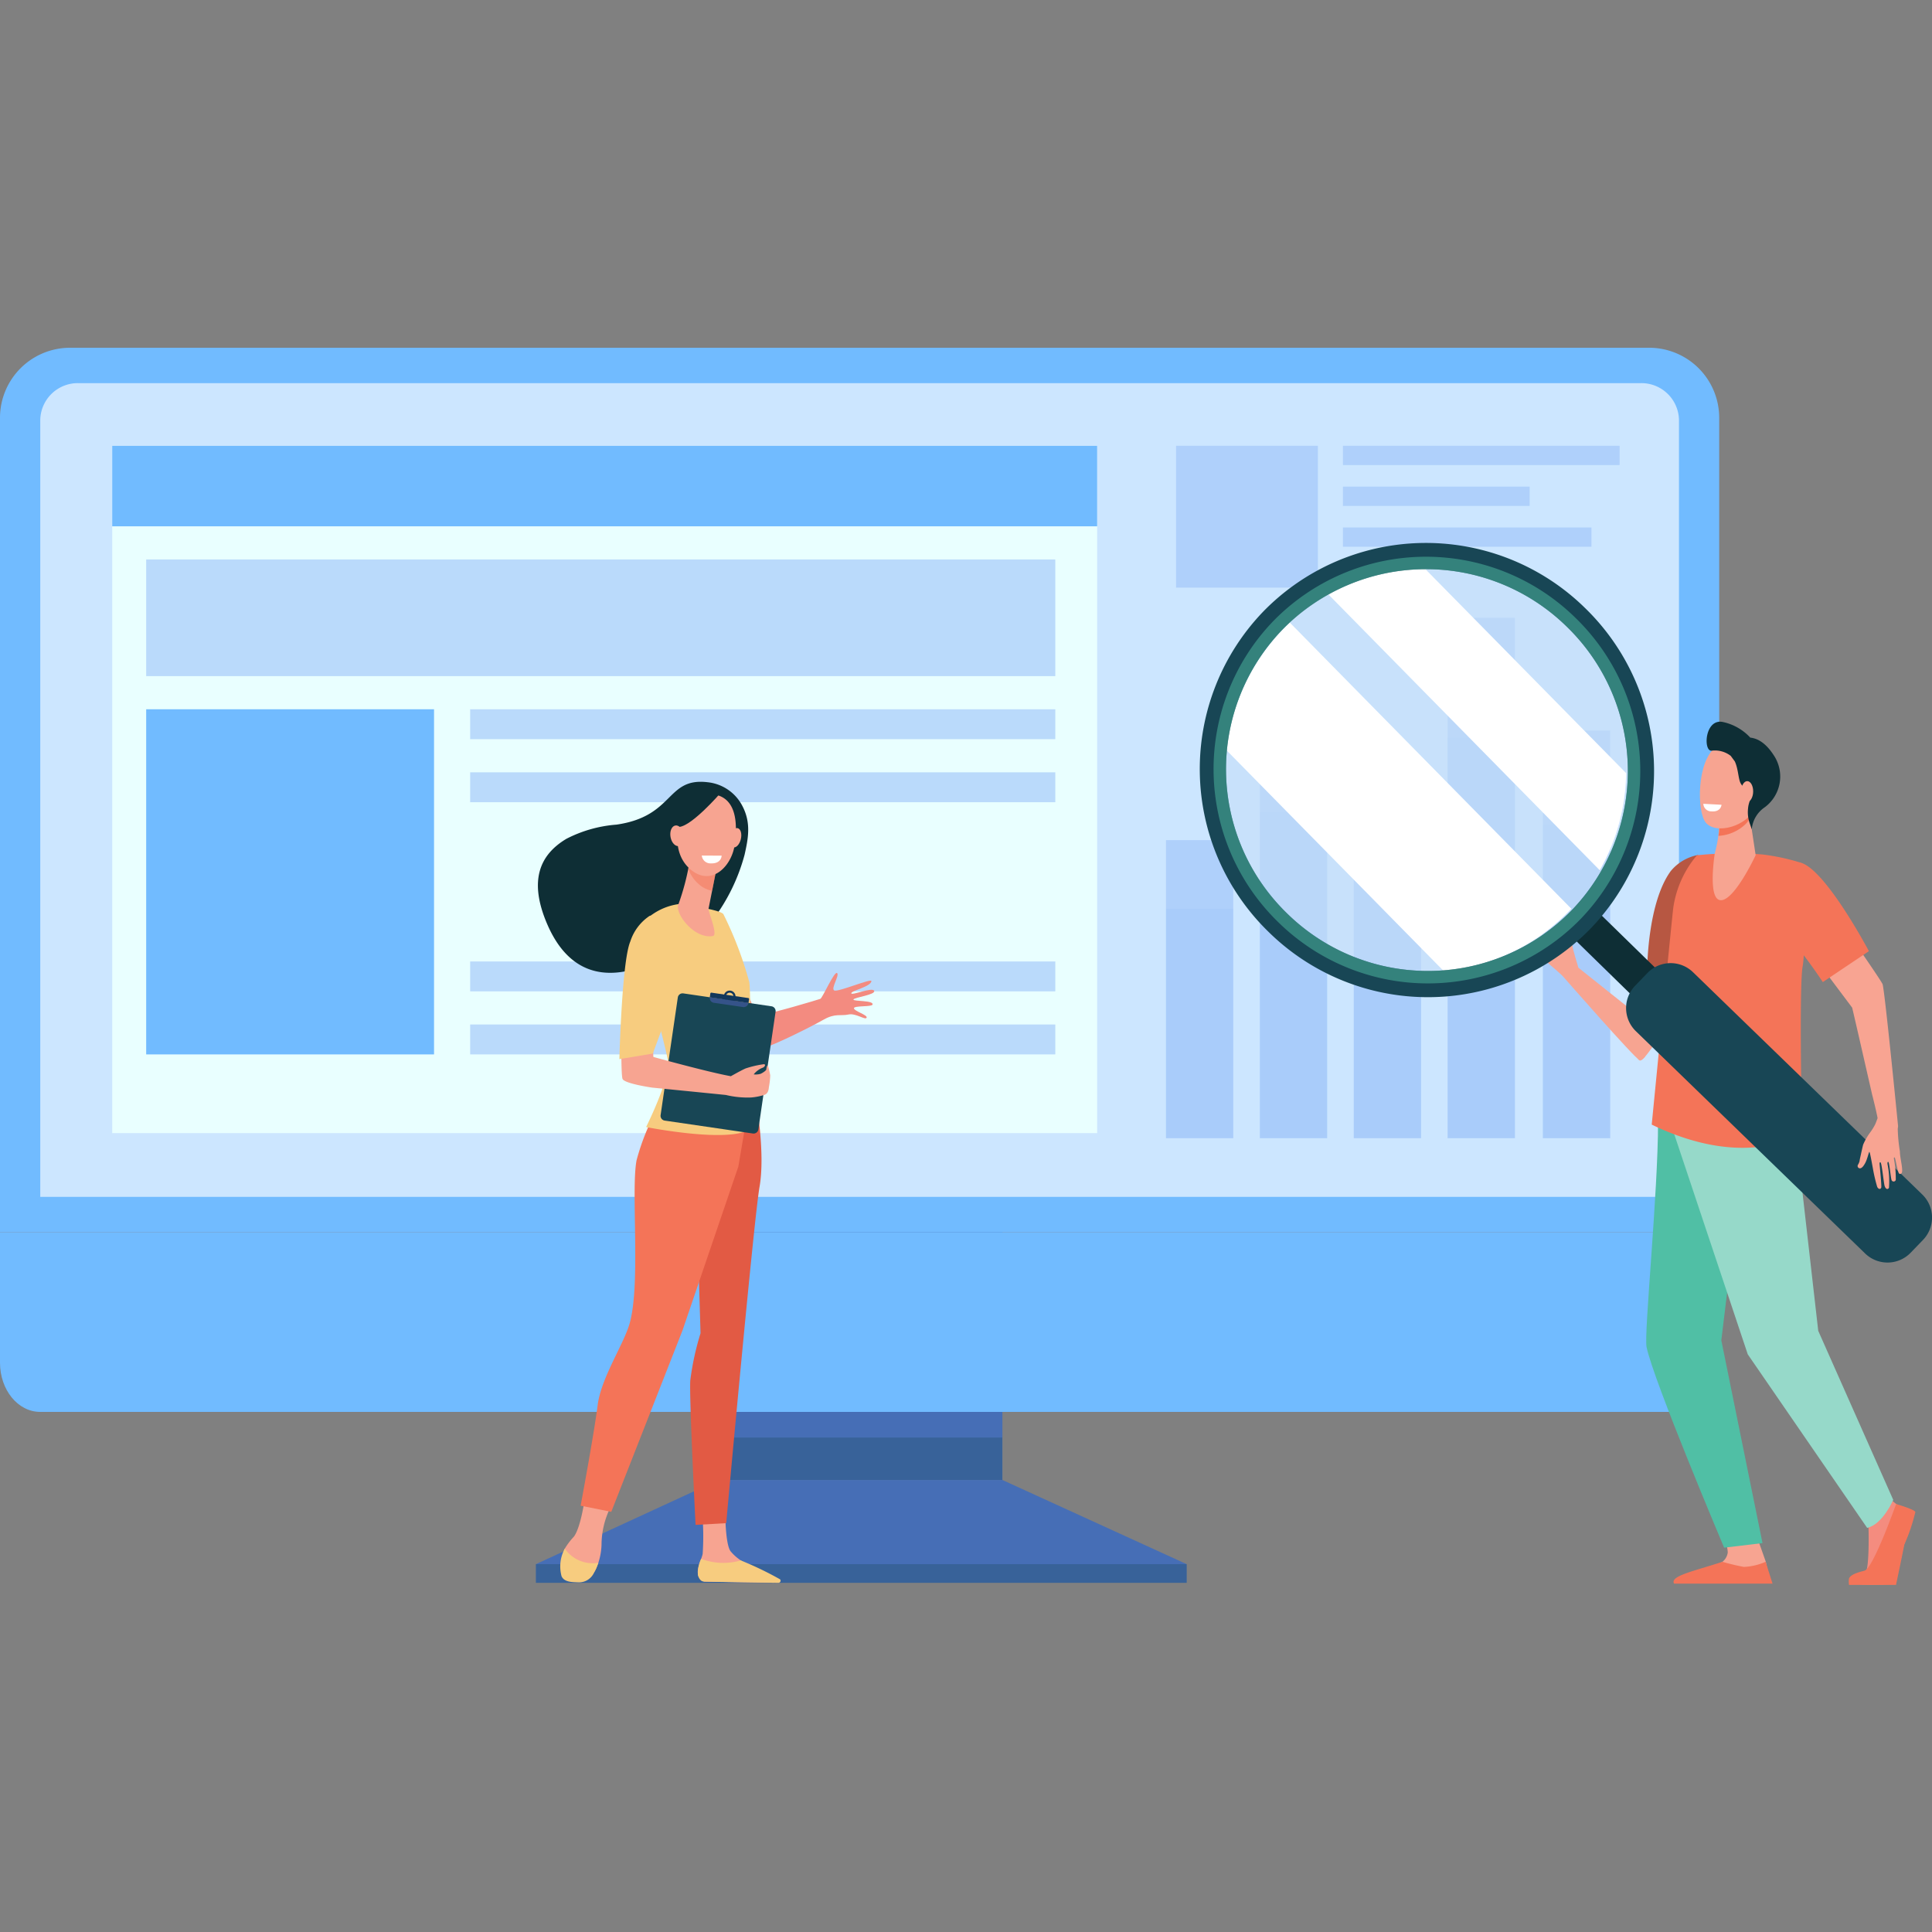 <svg xmlns="http://www.w3.org/2000/svg" width="200" height="200" viewBox="0 0 200 200">
  <rect x="0" y="0" width="200" height="200" fill="#808080" stroke="none"/>
  <g id="Group_12566" data-name="Group 12566" transform="translate(2793 -1316)">
    <rect id="Rectangle_6218" data-name="Rectangle 6218" width="200" height="200" transform="translate(-2793 1316)" fill="none"/>
    <g id="Group_12523" data-name="Group 12523" transform="translate(1449.462 256.004)">
      <path id="Path_30888" data-name="Path 30888" d="M-3675.362,2254.117l-18.917,8.718v1.932h67.367v-1.932l-19.087-8.718Z" transform="translate(-492.706 -1040.918)" fill="#466eb6"/>
      <rect id="Rectangle_5084" data-name="Rectangle 5084" width="29.376" height="37.387" transform="translate(-4168.068 1175.828)" fill="#466eb6"/>
      <path id="Path_30889" data-name="Path 30889" d="M-4064.492,1187.557v-84.308a7.253,7.253,0,0,0-7.254-7.253h-163.463a7.252,7.252,0,0,0-7.254,7.253v84.308Z" transform="translate(0.001 0)" fill="#71bbff"/>
      <rect id="Rectangle_5085" data-name="Rectangle 5085" width="67.367" height="1.931" transform="translate(-4186.985 1221.918)" fill="#184655" opacity="0.3" style="mix-blend-mode: multiply;isolation: isolate"/>
      <rect id="Rectangle_5086" data-name="Rectangle 5086" width="29.364" height="4.387" transform="translate(-4168.068 1208.812)" fill="#184655" opacity="0.3" style="mix-blend-mode: multiply;isolation: isolate"/>
      <path id="Path_30890" data-name="Path 30890" d="M-4242.463,2000.734v13.51c0,2.81,1.857,5.088,4.149,5.088h169.674c2.292,0,4.149-2.278,4.149-5.088v-13.51Z" transform="translate(0.001 -813.178)" fill="#71bbff"/>
      <path id="Path_30891" data-name="Path 30891" d="M-4031.657,1216.411V1135.99a3.888,3.888,0,0,0-3.955-3.816h-161.729a3.887,3.887,0,0,0-3.956,3.816v80.422Z" transform="translate(-36.998 -32.516)" fill="#cce6ff"/>
      <rect id="Rectangle_5087" data-name="Rectangle 5087" width="101.961" height="71.146" transform="translate(-4230.846 1106.149)" fill="#e9ffff"/>
      <rect id="Rectangle_5088" data-name="Rectangle 5088" width="101.961" height="8.33" transform="translate(-4230.846 1106.149)" fill="#71bbff"/>
      <rect id="Rectangle_5089" data-name="Rectangle 5089" width="6.96" height="53.87" transform="translate(-4092.6 1123.949)" fill="#9bc1f9" opacity="0.6"/>
      <rect id="Rectangle_5090" data-name="Rectangle 5090" width="6.96" height="37.439" transform="translate(-4102.318 1140.381)" fill="#9bc1f9" opacity="0.6"/>
      <rect id="Rectangle_5091" data-name="Rectangle 5091" width="6.96" height="42.199" transform="translate(-4082.739 1135.62)" fill="#9bc1f9" opacity="0.6"/>
      <rect id="Rectangle_5092" data-name="Rectangle 5092" width="6.96" height="43.858" transform="translate(-4112.038 1133.961)" fill="#9bc1f9" opacity="0.6"/>
      <rect id="Rectangle_5093" data-name="Rectangle 5093" width="6.96" height="30.855" transform="translate(-4121.758 1146.965)" fill="#9bc1f9" opacity="0.6"/>
      <g id="Group_11065" data-name="Group 11065" transform="translate(-4121.758 1136.365)">
        <rect id="Rectangle_5094" data-name="Rectangle 5094" width="6.96" height="41.455" transform="translate(29.159 0)" fill="#9bc1f9" opacity="0.3" style="mix-blend-mode: multiply;isolation: isolate"/>
        <rect id="Rectangle_5095" data-name="Rectangle 5095" width="6.96" height="28.81" transform="translate(19.439 12.645)" fill="#9bc1f9" opacity="0.3" style="mix-blend-mode: multiply;isolation: isolate"/>
        <rect id="Rectangle_5096" data-name="Rectangle 5096" width="6.96" height="32.473" transform="translate(39.018 8.982)" fill="#9bc1f9" opacity="0.3" style="mix-blend-mode: multiply;isolation: isolate"/>
        <rect id="Rectangle_5097" data-name="Rectangle 5097" width="6.96" height="33.75" transform="translate(9.72 7.704)" fill="#9bc1f9" opacity="0.3" style="mix-blend-mode: multiply;isolation: isolate"/>
        <rect id="Rectangle_5098" data-name="Rectangle 5098" width="6.96" height="23.743" transform="translate(0 17.711)" fill="#9bc1f9" opacity="0.3" style="mix-blend-mode: multiply;isolation: isolate"/>
      </g>
      <rect id="Rectangle_5099" data-name="Rectangle 5099" width="94.11" height="12.079" transform="translate(-4227.329 1117.91)" fill="#9bc1f9" opacity="0.6"/>
      <rect id="Rectangle_5100" data-name="Rectangle 5100" width="60.573" height="3.096" transform="translate(-4193.791 1133.419)" fill="#9bc1f9" opacity="0.6"/>
      <rect id="Rectangle_5101" data-name="Rectangle 5101" width="29.798" height="35.728" transform="translate(-4227.329 1133.419)" fill="#71bbff"/>
      <rect id="Rectangle_5102" data-name="Rectangle 5102" width="60.573" height="3.096" transform="translate(-4193.791 1139.946)" fill="#9bc1f9" opacity="0.6"/>
      <rect id="Rectangle_5103" data-name="Rectangle 5103" width="60.573" height="3.096" transform="translate(-4193.791 1159.525)" fill="#9bc1f9" opacity="0.6"/>
      <rect id="Rectangle_5104" data-name="Rectangle 5104" width="60.573" height="3.096" transform="translate(-4193.791 1166.051)" fill="#9bc1f9" opacity="0.6"/>
      <g id="Group_11066" data-name="Group 11066" transform="translate(-4186.778 1140.927)">
        <path id="Path_30892" data-name="Path 30892" d="M-3664.883,2275.276s-.4,2.826-1.1,3.737a7.23,7.23,0,0,0-.943,1.247,3.69,3.69,0,0,0,.127,2.848c.167.363-.011.361.365.478a2.307,2.307,0,0,0,2.775-1.31,6.686,6.686,0,0,0,.544-2.408,8.755,8.755,0,0,1,.912-3.869Z" transform="translate(3669.701 -2200.863)" fill="#f7a491"/>
        <path id="Path_30893" data-name="Path 30893" d="M-3528.273,2288.046a26.846,26.846,0,0,1,.047,4.222c-.109.553-.714,1.7-.437,2.217a1.4,1.4,0,0,0,.595.652l7.2.117c.391.006.132-.249-.184-.481a14.413,14.413,0,0,0-2.587-1.44c-.107-.052-.5-.3-.641-.391a4.939,4.939,0,0,1-1.029-.914c-.517-.578-.563-3.384-.563-3.384Z" transform="translate(3545.282 -2212.34)" fill="#f7a491"/>
        <path id="Path_30894" data-name="Path 30894" d="M-3529.645,1862.5s.906,5.173.312,8.564-3.451,34.825-3.451,34.825l-3.174.18s-.665-13.13-.546-14.957a28.506,28.506,0,0,1,1.061-4.882l-.315-10.6,4-13.927Z" transform="translate(3552.278 -1829.144)" fill="#e25a44"/>
        <path id="Path_30895" data-name="Path 30895" d="M-3639.659,1848.416a23.705,23.705,0,0,0-3.094,6.913c-.594,3.13.437,12.75-.707,16.852-.621,2.22-2.968,5.65-3.325,8.52s-1.758,10.385-1.758,10.385l3.172.633,7.371-18.771,5.783-16.967,1.482-8.739Z" transform="translate(3652.966 -1816.146)" fill="#f47458"/>
        <path id="Path_30896" data-name="Path 30896" d="M-3665.615,2325.885a3.538,3.538,0,0,1-3.476-1.461,3.854,3.854,0,0,0-.331,2.857c.285.625,1.118.607,1.771.631a1.708,1.708,0,0,0,1.572-.968A5.628,5.628,0,0,0-3665.615,2325.885Z" transform="translate(3671.872 -2245.037)" fill="#f7cc7f"/>
        <path id="Path_30897" data-name="Path 30897" d="M-3524.426,2334.989a6.482,6.482,0,0,1-4.1-.162,3.327,3.327,0,0,0-.33,1.722c.175.513.424.628.643.634,1.738.046,6.368.108,7.692.125a.218.218,0,0,0,.169-.358A35.009,35.009,0,0,0-3524.426,2334.989Z" transform="translate(3545.424 -2254.387)" fill="#f7cc7f"/>
        <path id="Path_30898" data-name="Path 30898" d="M-3498.9,1740.091c.132-.282-1.266-.666-1.311-.969s1.829-.132,1.923-.386c.173-.466-2.041-.313-1.974-.532s2.342-.489,2.14-.9-2.33.526-2.364.259,2.059-.691,2.082-1.267c.012-.308-3.484,1.179-3.852.973s.579-1.559.3-1.8-1.511,2.585-1.733,2.668-5.019,1.533-6.651,1.773c-.139-.552-1.364-3.593-1.483-4.114-.958.542-2.179-.111-3.159.373.494,1.741,1.6,7.474,2.045,7.732,1.348.786,8.442-2.961,9.616-3.625s1.773-.346,2.537-.516S-3499.038,1740.374-3498.9,1740.091Z" transform="translate(3532.927 -1715.669)" fill="#f38b80"/>
        <path id="Path_30899" data-name="Path 30899" d="M-3670.85,1547.509c.357-1.622.706-3.255-.235-5.037a4.576,4.576,0,0,0-3.6-2.453c-4.315-.512-3.394,3.517-9.426,4.389a13.542,13.542,0,0,0-5.181,1.464c-2.826,1.683-3.892,4.383-2.018,8.782,4.589,10.771,15.569,1.411,17.244-.494A19.554,19.554,0,0,0-3670.85,1547.509Z" transform="translate(3692.249 -1539.974)" fill="#0e2e35"/>
        <path id="Path_30900" data-name="Path 30900" d="M-3581.487,1665.022a6.258,6.258,0,0,0-3.483,1.666c-1.3,1.418,2.107,12.816,2.343,14.62s-2.265,6.8-2.265,6.8,8.51,1.692,10.722.231c0,0,.195-13.949-.043-15.238a38.125,38.125,0,0,0-2.686-7.047C-3577.373,1665.538-3581.487,1665.022-3581.487,1665.022Z" transform="translate(3596.093 -1652.367)" fill="#f7cc7f"/>
        <path id="Path_30901" data-name="Path 30901" d="M-3547.82,1620.953s-.016.1-.047.261a24.873,24.873,0,0,1-1.1,4.134c-.461.871,1.581,3.65,3.548,3.311.586-.1-.495-2.553-.443-2.813.1-.5.234-1.176.372-1.871.078-.393.156-.79.23-1.165.211-1.062.383-1.931.383-1.931Z" transform="translate(3563.523 -1612.692)" fill="#f7a491"/>
        <path id="Path_30902" data-name="Path 30902" d="M-3538.352,1621.214c.031-.165.047-.261.047-.261l2.948-.073s-.171.869-.382,1.931c-.073.372-.151.767-.231,1.158a2.763,2.763,0,0,1-1.406-.7,3.709,3.709,0,0,1-1.066-1.582C-3538.4,1621.5-3538.375,1621.337-3538.352,1621.214Z" transform="translate(3554.007 -1612.692)" fill="#f47458" opacity="0.5"/>
        <path id="Path_30903" data-name="Path 30903" d="M-3546.6,1552.386a3.48,3.48,0,0,0-2.073,1.29c-.87,1.124-1.809,4.6.354,6.488s4.3-.249,4.617-2.517S-3543.449,1552.3-3546.6,1552.386Z" transform="translate(3564.074 -1551.129)" fill="#f7a491"/>
        <path id="Path_30904" data-name="Path 30904" d="M-3495,1588.483c-.138.546-.5.916-.8.824s-.443-.608-.306-1.155.494-.916.8-.825S-3494.86,1587.937-3495,1588.483Z" transform="translate(3516.002 -1582.524)" fill="#f7a491"/>
        <path id="Path_30905" data-name="Path 30905" d="M-3556.592,1551.984s-2.824,3.243-4.15,3.4-1.5,1.909-1.5,1.909.475-4.047,1.79-4.827S-3556.592,1551.984-3556.592,1551.984Z" transform="translate(3575.402 -1550.717)" fill="#0e2e35"/>
        <path id="Path_30906" data-name="Path 30906" d="M-3555.449,1585.545c.108.587-.109,1.125-.485,1.2s-.768-.336-.876-.923.109-1.125.486-1.2S-3555.556,1584.957-3555.449,1585.545Z" transform="translate(3570.541 -1580.095)" fill="#f7a491"/>
        <path id="Path_30907" data-name="Path 30907" d="M-3564.437,1756.378l9.125,1.335a.5.5,0,0,1,.425.57l-1.782,12.174a.5.5,0,0,1-.569.424l-9.126-1.336a.5.5,0,0,1-.424-.568l1.781-12.175A.5.5,0,0,1-3564.437,1756.378Z" transform="translate(3579.49 -1734.473)" fill="#184655"/>
        <path id="Path_30908" data-name="Path 30908" d="M-3512.364,1756.3a.1.1,0,0,0-.086-.115l-3.807-.557a.1.1,0,0,0-.115.086l-.059.4,4.008.586Z" transform="translate(3534.223 -1733.8)" fill="#13375b"/>
        <path id="Path_30909" data-name="Path 30909" d="M-3501.386,1753.575a.606.606,0,0,0-.688.512.607.607,0,0,0,.512.688.607.607,0,0,0,.688-.512A.607.607,0,0,0-3501.386,1753.575Zm-.145.985a.388.388,0,0,1-.328-.441.387.387,0,0,1,.44-.329.389.389,0,0,1,.329.441A.389.389,0,0,1-3501.531,1754.56Z" transform="translate(3521.326 -1731.953)" fill="#13375b"/>
        <path id="Path_30910" data-name="Path 30910" d="M-3512.46,1760.482a.1.1,0,0,1,.047.1l-.058.4-4.008-.586a.5.5,0,0,0,.424.568l3.015.441a.5.5,0,0,0,.568-.423l.058-.4A.1.1,0,0,0-3512.46,1760.482Z" transform="translate(3534.271 -1738.087)" fill="#355389"/>
        <path id="Path_30911" data-name="Path 30911" d="M-3522.538,1615.4l-2.054-.011a.9.9,0,0,0,.946.811C-3522.545,1616.234-3522.538,1615.4-3522.538,1615.4Z" transform="translate(3541.559 -1607.753)" fill="#fff"/>
        <path id="Path_30912" data-name="Path 30912" d="M-3606.912,1787.189l3.306.338s-.054,2.806,0,3.129c0,0,5.655,1.568,8.018,1.993,0,0,1.076-.61,1.513-.8a10.521,10.521,0,0,1,1.864-.439c.259-.034.17.25-.052.349a2.158,2.158,0,0,0-.96.7,1.785,1.785,0,0,0,.713-.059c.248-.11.588-.343.594-.464s.061-.411.142-.4c.021,0,.047.1.076.2s.054.192.076.288c.042.172.091.424.109.536a7.8,7.8,0,0,1-.138,1.221c-.04.46-.172.665-.415.782a6.037,6.037,0,0,1-1.421.288,9.6,9.6,0,0,1-2.61-.258c-.451-.051-7.651-.765-7.651-.765s-2.863-.412-3.054-.9S-3606.912,1787.189-3606.912,1787.189Z" transform="translate(3615.563 -1762.171)" fill="#f7a491"/>
        <path id="Path_30913" data-name="Path 30913" d="M-3605.828,1676.981a5.037,5.037,0,0,0-1.961,2.632c-.872,2.032-1.128,12.168-1.128,12.168l3.459-.576,1.757-4.726a8.669,8.669,0,0,0-.9-8.62C-3605.084,1677.192-3605.532,1676.789-3605.828,1676.981Z" transform="translate(3617.351 -1663.073)" fill="#f7cc7f"/>
      </g>
      <rect id="Rectangle_5105" data-name="Rectangle 5105" width="14.681" height="14.681" transform="translate(-4120.717 1106.142)" fill="#9bc1f9" opacity="0.6"/>
      <rect id="Rectangle_5106" data-name="Rectangle 5106" width="28.64" height="1.995" transform="translate(-4103.44 1106.142)" fill="#9bc1f9" opacity="0.6"/>
      <rect id="Rectangle_5107" data-name="Rectangle 5107" width="19.328" height="1.995" transform="translate(-4103.44 1110.371)" fill="#9bc1f9" opacity="0.6"/>
      <rect id="Rectangle_5108" data-name="Rectangle 5108" width="25.726" height="1.995" transform="translate(-4103.44 1114.6)" fill="#9bc1f9" opacity="0.6"/>
      <g id="Group_11071" data-name="Group 11071" transform="translate(-4124.159 1110.303)">
        <path id="Path_30914" data-name="Path 30914" d="M-2655.8,1677.166c-.6-.488-5.242,1.548-5.184,2.257s-3.237,7.582-3.237,7.582l-5.7-4.544h0c-.051-.165-.59-1.931-.617-2.247-.028-.332-.99-.912-1.438-.827s.383.647.436.75c.15.28-.425.385-.425.385s-1.627-.521-1.661-1.052-1.148.929-1.017,1.132,2.786,2.341,3.169,2.806c0,0,7.37,8.425,7.9,8.645.461.194,2.1-2.71,3.653-4.637S-2653.923,1678.69-2655.8,1677.166Z" transform="translate(2715.013 -1632.591)" fill="#f7a491"/>
        <path id="Path_30915" data-name="Path 30915" d="M-2346.761,2265.423s1.013.988,1.036,1.35.089,4.248-.323,4.611-1.628.62-1.238,1.028c.3.308,2.565.242,4.071.159.439-.024.99-3.528,1.163-4.044.252-.747.867-2.432.637-2.954a4.376,4.376,0,0,0-1.4-1.263,6.876,6.876,0,0,1-1.553-1.654Z" transform="translate(2420.847 -2158.895)" fill="#f48c7f"/>
        <path id="Path_30916" data-name="Path 30916" d="M-2478.935,2312.239s.906,2.561.907,2.566c.068.406.333,1.409.333,1.777,0,1.386-6.247-1.176-4.847-1.79a1.48,1.48,0,0,0,.566-.971,3.244,3.244,0,0,0-.526-1.637Z" transform="translate(2542.53 -2203.411)" fill="#f7a491"/>
        <g id="Group_11067" data-name="Group 11067" transform="translate(52.111 61.152)">
          <path id="Path_30917" data-name="Path 30917" d="M-2556.871,1841.626s-.455,4.59-.455,4.658c0,7.425-1.472,21.928-1.192,23.324.683,3.4,8.032,20.773,8.032,20.773l3.972-.474-4.263-20.989.992-8.176,2.7-16.545Z" transform="translate(2558.554 -1841.626)" fill="#50bfa5"/>
          <path id="Path_30918" data-name="Path 30918" d="M-2518.4,1851.5l.755,4.349,2.039,17.9,7.765,17.5s-1.093,2.546-2.7,2.9l-12.36-17.965-7.678-22.988.27-5.107Z" transform="translate(2533.415 -1847.442)" fill="#96d9c9"/>
        </g>
        <path id="Path_30919" data-name="Path 30919" d="M-2557.58,1626.936l5.508.562s.253-4.515.253-6.67c0-2.613-.223-5.979-.538-5.906a4.8,4.8,0,0,0-2.789,1.667C-2557.6,1619.966-2557.58,1626.936-2557.58,1626.936Z" transform="translate(2609.79 -1576.712)" fill="#b75742"/>
        <path id="Path_30920" data-name="Path 30920" d="M-2550.67,1618.825c-.115.8-2.233,22.456-2.233,22.456,10.028,4.844,15.562.863,15.562.863s-.328-15.209.066-17.279c.26-1.37.584-10.472-.3-10.727a22.157,22.157,0,0,0-3.867-.822,37.019,37.019,0,0,0-6.78.084A10.751,10.751,0,0,0-2550.67,1618.825Z" transform="translate(2605.586 -1575.169)" fill="#f47458"/>
        <path id="Path_30921" data-name="Path 30921" d="M-2346.481,2278.754s-2.334,6.572-3.246,6.888c-.243.085-1.407.3-1.627.813a2.251,2.251,0,0,0,0,.673h4.865s.615-2.9.858-4.168a18.918,18.918,0,0,0,1.145-3.391C-2344.628,2279.288-2346.481,2278.754-2346.481,2278.754Z" transform="translate(2424.461 -2173.364)" fill="#f47458"/>
        <path id="Path_30922" data-name="Path 30922" d="M-2520.335,2340.091l-.715-2.26a6.222,6.222,0,0,1-2.253.53,22.591,22.591,0,0,1-2.218-.53c-3,.987-5.456,1.465-5.008,2.26h10.194Z" transform="translate(2585.524 -2226.462)" fill="#f47458"/>
        <g id="Group_11068" data-name="Group 11068" transform="translate(50.766 53.814)">
          <path id="Path_30923" data-name="Path 30923" d="M-2571.176,1774.771a1.189,1.189,0,0,1-.152-.112c.178-2.122.146-4.179-.52-4.874.016-.033.161-.343.314-.663.771.6,1.138,2.183.994,4.757a4.2,4.2,0,0,1-.1.533C-2570.866,1774.659-2571.068,1774.817-2571.176,1774.771Z" transform="translate(2571.848 -1769.122)" fill="#f7a491"/>
        </g>
        <path id="Path_30924" data-name="Path 30924" d="M-2486.7,1570.692l.645,4.261s-2.36,5.073-3.77,4.633c-1.182-.369-.455-4.857-.455-4.857a12.3,12.3,0,0,0,.451-3.618C-2490.02,1569.905-2486.7,1570.692-2486.7,1570.692Z" transform="translate(2549.497 -1536.732)" fill="#f7a491"/>
        <path id="Path_30925" data-name="Path 30925" d="M-2484.586,1571.111c-.195-1.206,3.127-.419,3.127-.419l.054.353a1.969,1.969,0,0,1-.36.594,4.376,4.376,0,0,1-2.9,1.314A6.568,6.568,0,0,0-2484.586,1571.111Z" transform="translate(2544.257 -1536.732)" fill="#f47458"/>
        <g id="Group_11069" data-name="Group 11069" transform="translate(57.673 24.404)">
          <path id="Path_30926" data-name="Path 30926" d="M-2497.926,1501.553c.094-.034.753,4.853-.5,6.2s-3.684,1.785-4.557.726c-.966-1.171-.918-6.423,1.025-7.807S-2497.926,1501.553-2497.926,1501.553Z" transform="translate(2503.596 -1498.026)" fill="#f7a491"/>
          <path id="Path_30927" data-name="Path 30927" d="M-2495.055,1478.544a5.4,5.4,0,0,1,2.831,1.615c.682.08,1.609.458,2.566,2.042a3.963,3.963,0,0,1-1.062,5.166,3.08,3.08,0,0,0-1.35,2.282l-.217-.633a3.524,3.524,0,0,1-.17-1.491,2.877,2.877,0,0,1,.22-.9c.33-.707-.708-1.177-1-1.766-.225-.453-.235-1.489-.588-2.238l-.421-.572a2.677,2.677,0,0,0-1.923-.543C-2497.118,1481.724-2496.982,1478.151-2495.055,1478.544Z" transform="translate(2497.435 -1478.513)" fill="#0e2e35"/>
          <path id="Path_30928" data-name="Path 30928" d="M-2461.465,1540.36c-.01.6.262,1.084.605,1.09s.632-.473.642-1.069-.26-1.083-.605-1.09S-2461.456,1539.763-2461.465,1540.36Z" transform="translate(2465.729 -1533.14)" fill="#f7a491"/>
        </g>
        <path id="Path_30929" data-name="Path 30929" d="M-2498.241,1562.6l-1.883-.1a.824.824,0,0,0,.833.784C-2498.282,1563.368-2498.241,1562.6-2498.241,1562.6Z" transform="translate(2558.149 -1529.598)" fill="#fff"/>
        <g id="Group_11070" data-name="Group 11070" transform="translate(0 0)">
          <path id="Path_30930" data-name="Path 30930" d="M-2645.944,1661.138q.663-.68,1.239-1.4l8.22,8.027c.506.493.331,1.491-.388,2.228s-1.713.934-2.219.441l-8.221-8.028Q-2646.61,1661.816-2645.944,1661.138Z" transform="translate(2690.442 -1616.996)" fill="#0e2e35"/>
          <ellipse id="Ellipse_2121" data-name="Ellipse 2121" cx="20.734" cy="20.863" rx="20.734" ry="20.863" transform="matrix(0.699, -0.715, 0.715, 0.699, 0, 29.662)" fill="#c5ddf9" opacity="0.6"/>
          <path id="Path_30931" data-name="Path 30931" d="M-2952.106,1406.809a20.712,20.712,0,0,1-13.2,6.461l-22.488-22.859c0-.043.007-.086.012-.129a20.857,20.857,0,0,1,6.54-13.089Z" transform="translate(2996.467 -1363.043)" fill="#fff" style="mix-blend-mode: soft-light;isolation: isolate"/>
          <path id="Path_30932" data-name="Path 30932" d="M-2873.591,1322.242l20.8,21.139c-.01.64-.048,1.284-.117,1.933a20.911,20.911,0,0,1-2.612,8.122l-28.086-28.55A20.534,20.534,0,0,1-2873.591,1322.242Z" transform="translate(2902.824 -1313.653)" fill="#fff" style="mix-blend-mode: soft-light;isolation: isolate"/>
          <path id="Path_30933" data-name="Path 30933" d="M-3008.067,1335.936a23.512,23.512,0,0,0,33.251-.291,23.511,23.511,0,0,0-.5-33.248,23.512,23.512,0,0,0-33.25.291A23.513,23.513,0,0,0-3008.067,1335.936Zm1.89-1.936a20.8,20.8,0,0,1-.438-29.41,20.8,20.8,0,0,1,29.412-.257,20.8,20.8,0,0,1,.439,29.41A20.8,20.8,0,0,1-3006.178,1334Z" transform="translate(3021.102 -1289.757)" fill="#184655"/>
          <path id="Path_30934" data-name="Path 30934" d="M-2994.4,1347.591a22.086,22.086,0,0,0,31.233-.274,22.087,22.087,0,0,0-.466-31.231,22.087,22.087,0,0,0-31.234.273A22.087,22.087,0,0,0-2994.4,1347.591Zm.9-.919a20.8,20.8,0,0,1-.439-29.41,20.8,20.8,0,0,1,29.411-.257,20.8,20.8,0,0,1,.439,29.409A20.8,20.8,0,0,1-2993.5,1346.672Z" transform="translate(3008.429 -1302.428)" fill="#50bfa5" opacity="0.5" style="mix-blend-mode: multiply;isolation: isolate"/>
          <path id="Path_30935" data-name="Path 30935" d="M-2549.7,1755.425l1.278-1.325a3.331,3.331,0,0,0-.086-4.709l-23.733-23.01a3.329,3.329,0,0,0-4.708.087l-1.279,1.325a3.329,3.329,0,0,0,.087,4.709l23.732,23.01A3.33,3.33,0,0,0-2549.7,1755.425Z" transform="translate(2629.19 -1676.053)" fill="#184655"/>
        </g>
        <path id="Path_30936" data-name="Path 30936" d="M-2390.868,1686.481a.557.557,0,0,0,0-.14c-.148-1.5-1.393-14.095-1.6-14.631-.189-.483-5.775-8.472-5.775-8.472l-2.746,3.74,5.373,7.165c.12.456,2.058,8.958,2.058,8.958s.4,1.55.576,2.478c-.082.223-.161.435-.231.608a5.626,5.626,0,0,1-.579.93,6.427,6.427,0,0,0-.686,1.213c-.058.219-.16.674-.218.948s-.138.594-.151.743a1.46,1.46,0,0,1-.173.4.24.24,0,0,0,.282.346c.2-.065.347-.317.44-.475.265-.444.406-1.255.471-1.212s.3,1.419.335,1.575a17.008,17.008,0,0,0,.471,2.046c.156.292.364.243.419.061.047-.157-.173-2.394-.173-2.394s-.028-.286.1-.2.329,2.119.416,2.416.286.454.454.216a9,9,0,0,0-.148-2.444s-.039-.27.077-.245.26,1.755.35,1.905a.228.228,0,0,0,.426-.046,10.609,10.609,0,0,0-.2-2.213s.017-.153.089-.1.3,1.517.45,1.653a.159.159,0,0,0,.23,0c.274-.187-.146-1.582-.142-2.275a17.14,17.14,0,0,1-.222-2.3C-2390.9,1686.688-2390.878,1686.561-2390.868,1686.481Z" transform="translate(2469.047 -1620.14)" fill="#f8a492"/>
        <path id="Path_30937" data-name="Path 30937" d="M-2415.522,1631.721l-4.771,3.2a51.725,51.725,0,0,0-4.134-5.426c-1.807-1.785.66-7.252,1.825-6.942C-2420,1623.248-2415.522,1631.721-2415.522,1631.721Z" transform="translate(2490.687 -1583.563)" fill="#f47458"/>
      </g>
    </g>
  </g>
</svg>
